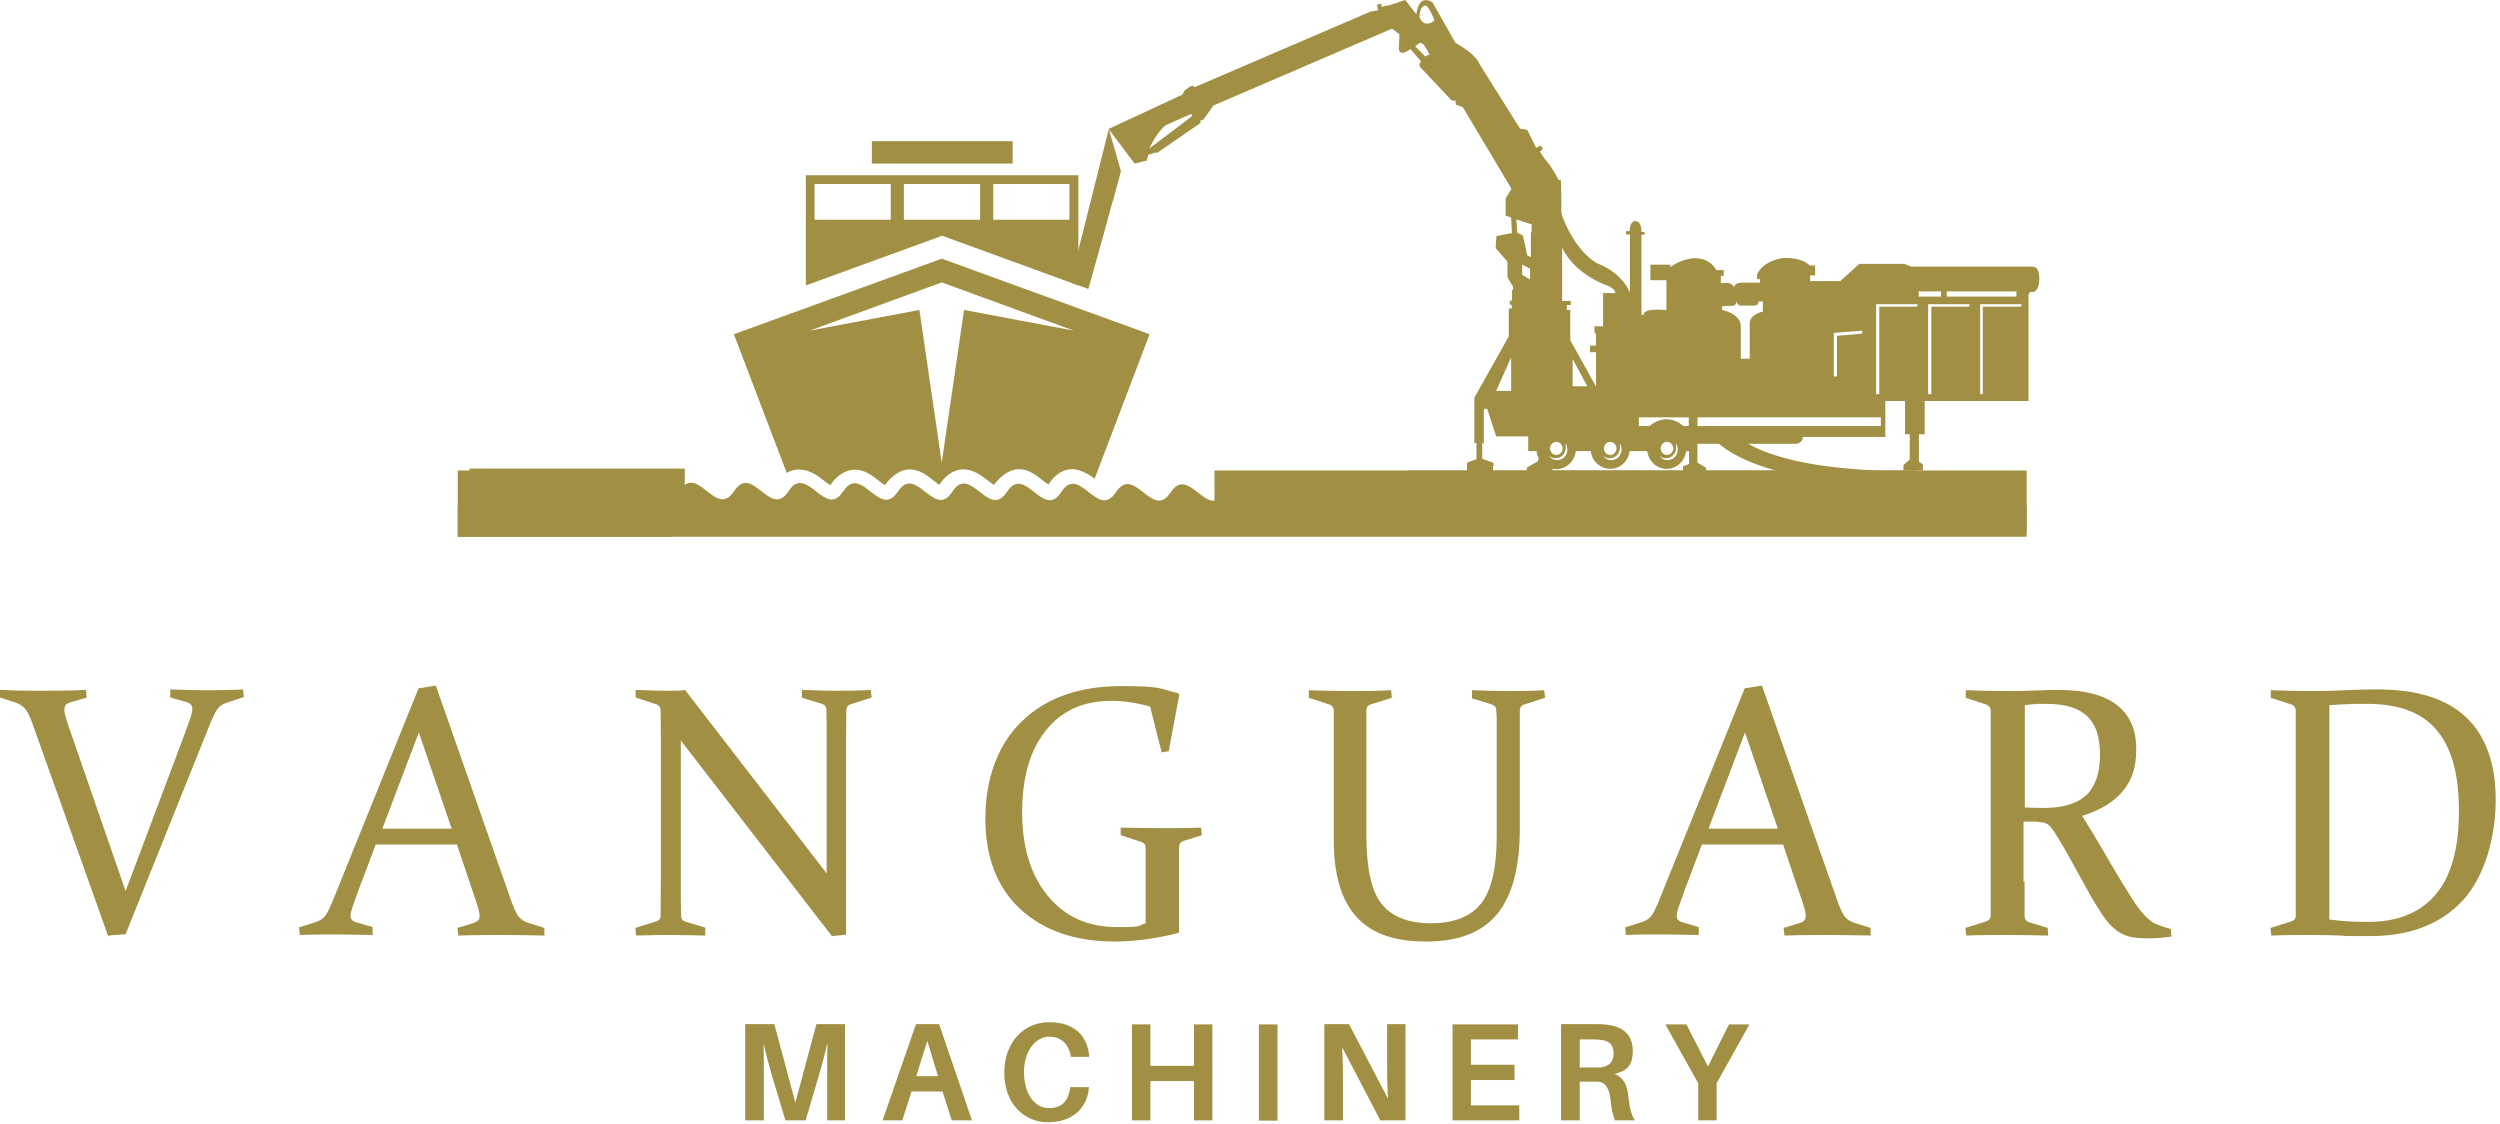 <svg width="267" height="120" viewBox="0 0 267 120" fill="none" xmlns="http://www.w3.org/2000/svg">
<path d="M90.334 119.654H88.342V114.909C88.342 113.832 88.342 112.464 88.37 111.386C88.117 112.464 87.781 113.832 87.444 114.88L86.041 119.654H83.88L82.449 114.88C82.14 113.832 81.775 112.464 81.551 111.415C81.579 112.493 81.579 113.832 81.579 114.909V119.654H79.586V109.378H82.701L84.946 117.762L87.191 109.378H90.25V119.654H90.334Z" fill="#A19043"/>
<path d="M97.35 116.568L96.368 119.654H94.263L97.827 109.378H100.296L103.804 119.654H101.643L100.661 116.568H97.322H97.35ZM97.855 114.938H100.184L99.034 111.153L97.855 114.938Z" fill="#A19043"/>
<path d="M116.32 112.726V112.871H114.356V112.726C114.075 111.474 113.346 110.717 112.027 110.717C110.708 110.717 109.361 112.143 109.361 114.472C109.361 116.801 110.483 118.344 111.999 118.344C113.514 118.344 114.047 117.529 114.3 116.248V116.103H116.292V116.248C116.068 118.432 114.468 119.858 111.915 119.858C109.361 119.858 107.256 117.849 107.256 114.589C107.256 111.328 109.305 109.174 112.055 109.174C114.805 109.174 116.124 110.688 116.32 112.726Z" fill="#A19043"/>
<path d="M129.482 119.654H127.518V115.462H122.859V119.654H120.895V109.407H122.859V113.832H127.518V109.407H129.482V119.654Z" fill="#A19043"/>
<path d="M136.441 109.407H134.449V119.684H136.441V109.407Z" fill="#A19043"/>
<path d="M147.414 119.654L143.345 111.852C143.401 112.958 143.429 114.152 143.429 114.996V119.654H141.437V109.378H144.075L148.228 117.325C148.172 116.219 148.144 114.967 148.144 114.094V109.378H150.108V119.654H147.414Z" fill="#A19043"/>
<path d="M162.259 119.654H155.131V109.407H162.119V111.008H157.096V113.715H161.754V115.346H157.096V118.053H162.259V119.654Z" fill="#A19043"/>
<path d="M174.635 119.654H172.474C172.222 118.956 172.081 118.315 171.997 117.355C171.857 116.248 171.464 115.579 170.65 115.52C170.369 115.52 170.145 115.52 169.864 115.52H168.714V119.654H166.721V109.378H170.341C170.903 109.378 171.295 109.378 171.773 109.465C173.204 109.64 174.382 110.426 174.382 112.202C174.382 113.977 173.625 114.356 172.446 114.705C173.428 115.084 173.793 115.928 173.905 117.093C174.046 118.344 174.214 119.101 174.635 119.684M170.089 114.007C170.425 114.007 170.678 114.007 170.903 114.007C171.688 113.919 172.334 113.541 172.334 112.522C172.334 111.503 171.801 111.153 171.015 111.066C170.79 111.037 170.538 111.008 170.173 111.008H168.714V114.007H170.089Z" fill="#A19043"/>
<path d="M183.335 119.654H181.37V115.695L177.862 109.407H180.107L182.408 113.89L184.653 109.407H186.842L183.335 115.695V119.654Z" fill="#A19043"/>
<path d="M11.562 100.003L3.536 77.47C3.255 76.654 2.975 76.072 2.722 75.752C2.47 75.432 2.105 75.17 1.628 75.024L0 74.5V73.685C1.151 73.743 2.554 73.772 4.153 73.772C5.753 73.772 7.437 73.772 9.177 73.685L9.261 74.5L7.577 74.995C7.324 75.053 7.156 75.141 7.044 75.257C6.932 75.374 6.875 75.548 6.875 75.781C6.875 76.014 6.932 76.363 7.072 76.771C7.184 77.179 7.381 77.732 7.605 78.372L13.414 95.17L19.728 78.372C19.981 77.674 20.177 77.149 20.317 76.713C20.458 76.305 20.542 75.956 20.542 75.723C20.542 75.49 20.486 75.344 20.374 75.228C20.261 75.112 20.093 75.024 19.869 74.966L18.185 74.5V73.627C19.448 73.685 20.767 73.714 22.113 73.714C23.46 73.714 24.723 73.714 25.958 73.627L26.042 74.442L24.218 75.053C23.797 75.17 23.489 75.374 23.264 75.665C23.04 75.956 22.759 76.538 22.394 77.412L13.414 99.77L11.618 99.916L11.562 100.003Z" fill="#A19043"/>
<path d="M46.584 73.336L54.582 96.16C54.891 97.004 55.144 97.587 55.396 97.907C55.649 98.198 55.985 98.431 56.462 98.577L58.146 99.101V99.916C56.603 99.887 55.144 99.858 53.797 99.858C52.45 99.858 50.822 99.858 48.942 99.916L48.857 99.101L50.569 98.577C50.822 98.489 50.99 98.402 51.074 98.285C51.187 98.169 51.215 98.023 51.215 97.79C51.215 97.558 51.159 97.208 51.018 96.801C50.906 96.393 50.71 95.869 50.485 95.2L48.801 90.192H40.13L38.25 95.17C37.997 95.869 37.801 96.422 37.66 96.83C37.52 97.237 37.436 97.558 37.436 97.79C37.436 98.023 37.492 98.169 37.604 98.256C37.717 98.373 37.885 98.46 38.109 98.518L39.793 99.013V99.858C38.137 99.829 36.734 99.799 35.64 99.799C34.545 99.799 33.367 99.799 32.02 99.858L31.936 99.042L33.76 98.46C34.209 98.315 34.545 98.082 34.77 97.761C34.994 97.441 35.219 96.975 35.499 96.306L44.704 73.51L46.556 73.219L46.584 73.336ZM40.831 88.504H48.24L44.732 78.227L40.831 88.504Z" fill="#A19043"/>
<path d="M72.711 79.042V94.122C72.711 95.578 72.711 96.801 72.739 97.791C72.739 98.14 72.907 98.344 73.188 98.431L75.321 99.072V99.916C73.861 99.887 72.627 99.858 71.672 99.858C70.718 99.858 69.484 99.858 67.94 99.916L67.856 99.101L70.073 98.402C70.382 98.315 70.55 98.111 70.55 97.82C70.55 96.801 70.578 95.578 70.578 94.093V78.954C70.578 77.703 70.578 76.684 70.55 75.868C70.55 75.548 70.382 75.344 70.129 75.228L67.884 74.5V73.685C69.399 73.743 70.634 73.772 71.532 73.772C72.43 73.772 72.627 73.772 73.16 73.685L88.286 93.278V78.867C88.286 77.674 88.286 76.625 88.258 75.752C88.258 75.461 88.089 75.286 87.781 75.17L85.648 74.529V73.685C87.135 73.743 88.398 73.772 89.324 73.772C90.25 73.772 91.513 73.772 93 73.685L93.084 74.5L90.811 75.228C90.531 75.315 90.39 75.548 90.39 75.868C90.39 76.684 90.362 77.732 90.362 78.954V99.829L88.847 99.974L72.655 79.013L72.711 79.042Z" fill="#A19043"/>
<path d="M124.795 80.235L124.066 80.352L122.831 75.461C121.372 75.053 119.997 74.85 118.706 74.85C115.703 74.85 113.374 75.898 111.69 78.023C110.006 80.119 109.164 83.03 109.164 86.757C109.164 90.483 110.09 93.482 111.915 95.694C113.739 97.907 116.208 99.013 119.295 99.013C122.382 99.013 121.344 98.868 122.354 98.606V93.627C122.354 93.016 122.354 92.434 122.354 91.939C122.354 91.415 122.354 90.949 122.354 90.541C122.354 90.221 122.186 90.017 121.933 89.93L119.688 89.202V88.387C121.203 88.416 122.691 88.445 124.094 88.445C125.497 88.445 126.928 88.445 128.275 88.387L128.359 89.202L126.395 89.814C126.114 89.901 125.946 90.105 125.918 90.396C125.918 90.891 125.918 91.415 125.918 91.91C125.918 92.434 125.918 92.987 125.918 93.569V99.537L125.806 99.654C123.364 100.265 121.091 100.556 119.043 100.556C114.833 100.556 111.466 99.392 108.968 97.092C106.47 94.763 105.236 91.531 105.236 87.397C105.236 83.263 106.526 79.537 109.136 77.033C111.718 74.529 115.254 73.277 119.744 73.277C124.234 73.277 123.701 73.539 125.834 74.034L125.946 74.18L124.823 80.206L124.795 80.235Z" fill="#A19043"/>
<path d="M139.641 73.714C141.184 73.772 142.671 73.802 144.103 73.802C145.534 73.802 147.021 73.802 148.565 73.714L148.649 74.529L146.404 75.228C146.123 75.315 145.955 75.49 145.927 75.81C145.927 76.247 145.927 76.713 145.927 77.237C145.927 77.761 145.927 78.314 145.927 78.925V89.144C145.927 92.696 146.46 95.17 147.554 96.539C148.649 97.907 150.417 98.606 152.83 98.606C155.244 98.606 157.068 97.907 158.19 96.481C159.285 95.054 159.846 92.696 159.846 89.377V78.925C159.846 78.314 159.846 77.761 159.846 77.237C159.846 76.713 159.846 76.247 159.79 75.81C159.79 75.519 159.621 75.344 159.313 75.228L157.208 74.588V73.714C158.695 73.772 160.014 73.802 161.109 73.802C162.203 73.802 163.438 73.802 164.925 73.714L165.009 74.529L162.736 75.257C162.456 75.344 162.315 75.577 162.315 75.898C162.315 76.305 162.315 76.771 162.315 77.266C162.315 77.79 162.315 78.343 162.315 78.984V88.562C162.315 92.638 161.502 95.665 159.902 97.616C158.302 99.567 155.777 100.556 152.325 100.556C148.873 100.556 146.46 99.683 144.86 97.907C143.261 96.16 142.447 93.424 142.447 89.697V78.984C142.447 78.343 142.447 77.79 142.447 77.266C142.447 76.742 142.447 76.305 142.447 75.898C142.447 75.577 142.279 75.374 142.026 75.257L139.781 74.529V73.714H139.641Z" fill="#A19043"/>
<path d="M188.217 73.336L196.215 96.16C196.524 97.004 196.777 97.587 197.029 97.907C197.282 98.198 197.618 98.431 198.096 98.577L199.779 99.101V99.916C198.236 99.887 196.777 99.858 195.43 99.858C194.083 99.858 192.455 99.858 190.575 99.916L190.491 99.101L192.202 98.577C192.455 98.489 192.623 98.402 192.707 98.285C192.82 98.169 192.848 98.023 192.848 97.79C192.848 97.558 192.792 97.208 192.651 96.801C192.539 96.393 192.343 95.869 192.118 95.2L190.434 90.192H181.763L179.883 95.17C179.63 95.869 179.434 96.422 179.293 96.83C179.153 97.237 179.069 97.558 179.069 97.79C179.069 98.023 179.125 98.169 179.237 98.256C179.35 98.373 179.518 98.46 179.742 98.518L181.426 99.013V99.858C179.77 99.829 178.367 99.799 177.273 99.799C176.178 99.799 175 99.799 173.653 99.858L173.569 99.042L175.393 98.46C175.842 98.315 176.178 98.082 176.403 97.761C176.627 97.441 176.852 96.975 177.133 96.306L186.337 73.51L188.189 73.219L188.217 73.336ZM182.465 88.504H189.873L186.365 78.227L182.465 88.504Z" fill="#A19043"/>
<path d="M216.224 94.122C216.224 94.879 216.224 95.549 216.224 96.131C216.224 96.743 216.224 97.266 216.224 97.761C216.224 98.14 216.392 98.402 216.701 98.489L218.694 99.101L218.75 99.916C217.318 99.887 215.887 99.858 214.456 99.858C213.025 99.858 211.51 99.858 209.994 99.916L209.91 99.101L212.127 98.402C212.436 98.315 212.576 98.111 212.604 97.82C212.604 97.325 212.604 96.772 212.604 96.16C212.604 95.549 212.604 94.85 212.604 94.122V78.984C212.604 78.343 212.604 77.79 212.604 77.266C212.604 76.742 212.604 76.305 212.604 75.898C212.604 75.577 212.436 75.374 212.183 75.257L209.938 74.529V73.714C211.453 73.772 212.969 73.802 214.428 73.802C215.887 73.802 215.102 73.802 215.551 73.802C216 73.802 216.533 73.772 217.178 73.743C217.824 73.743 218.385 73.714 218.806 73.685C219.255 73.685 219.592 73.685 219.844 73.685C222.622 73.685 224.671 74.209 226.074 75.286C227.449 76.363 228.151 77.906 228.151 79.973C228.151 82.04 227.674 83.321 226.72 84.486C225.765 85.65 224.334 86.524 222.37 87.135C223.128 88.329 223.829 89.493 224.475 90.6C225.12 91.706 225.709 92.725 226.271 93.656C226.832 94.588 227.337 95.403 227.786 96.102C228.235 96.801 228.684 97.383 229.077 97.791C229.273 97.994 229.498 98.198 229.694 98.344C229.891 98.489 230.115 98.635 230.34 98.722C230.564 98.809 230.789 98.897 231.041 98.984C231.294 99.072 231.546 99.13 231.855 99.217L231.911 100.032C231.041 100.149 230.312 100.207 229.722 100.207C229.133 100.207 228.796 100.207 228.431 100.178C228.067 100.178 227.73 100.09 227.421 100.032C227.14 99.945 226.86 99.858 226.635 99.741C226.411 99.625 226.158 99.479 225.934 99.275C225.429 98.897 224.952 98.344 224.475 97.616C223.997 96.888 223.492 96.073 222.987 95.141C222.482 94.21 221.921 93.249 221.36 92.201C220.798 91.153 220.209 90.134 219.592 89.144C219.395 88.853 219.255 88.62 219.115 88.445C218.974 88.271 218.834 88.125 218.694 88.038C218.553 87.95 218.357 87.863 218.16 87.834C217.964 87.805 217.711 87.776 217.375 87.747H216.112C216.112 87.718 216.112 94.181 216.112 94.181L216.224 94.122ZM216.224 86.233C216.954 86.262 217.627 86.291 218.245 86.291C220.321 86.291 221.837 85.825 222.819 84.923C223.773 84.02 224.278 82.564 224.278 80.614C224.278 78.663 223.829 77.353 222.903 76.48C221.977 75.606 220.546 75.17 218.553 75.17C216.561 75.17 217.852 75.17 217.487 75.199C217.094 75.199 216.701 75.257 216.252 75.315V86.233H216.224Z" fill="#A19043"/>
<path d="M247.037 99.858C245.578 99.858 244.091 99.858 242.575 99.916L242.491 99.101L244.708 98.402C245.017 98.315 245.185 98.111 245.185 97.82C245.185 97.325 245.185 96.772 245.185 96.16C245.185 95.549 245.185 94.85 245.185 94.122V78.984C245.185 78.343 245.185 77.79 245.185 77.266C245.185 76.742 245.185 76.305 245.185 75.898C245.185 75.577 245.017 75.374 244.764 75.257L242.519 74.529V73.714C244.034 73.772 245.55 73.801 247.009 73.801C248.468 73.801 249.366 73.772 250.489 73.714C251.611 73.656 252.762 73.627 253.913 73.627C258.122 73.627 261.265 74.617 263.37 76.596C265.474 78.576 266.541 81.516 266.541 85.447C266.541 89.377 265.362 93.627 263.033 96.16C260.676 98.693 257.392 99.974 253.155 99.974C248.917 99.974 250.966 99.974 250.04 99.916C249.142 99.887 248.132 99.858 247.009 99.858M248.749 98.198C249.451 98.285 250.152 98.373 250.826 98.402C251.499 98.431 252.173 98.46 252.874 98.46C256.045 98.46 258.459 97.499 260.114 95.549C261.77 93.627 262.612 90.658 262.612 86.64C262.612 82.623 261.826 79.886 260.255 77.994C258.683 76.101 256.186 75.17 252.79 75.17C249.394 75.17 251.639 75.17 250.994 75.199C250.349 75.199 249.591 75.257 248.777 75.315V98.14L248.749 98.198Z" fill="#A19043"/>
<path d="M216.449 50.249H150.361V56.625H216.449V50.249Z" fill="#A19043"/>
<path d="M204.073 48.968L203.287 49.667V50.249H205.364V49.608L204.438 48.968" fill="#A19043"/>
<path d="M156.675 49.463V50.453L159.453 50.395V49.842" fill="#A19043"/>
<path d="M164.701 49.143H164.252V49.259L163.073 49.929L163.017 50.744H165.823V49.987L164.701 49.288V49.143Z" fill="#A19043"/>
<path d="M108.154 15.081H93.112V17.468H108.154V15.081Z" fill="#A19043"/>
<path d="M216.449 54.005H204.775V50.249H203.203H200.593H193.97H191.36H185.271H182.689H180.5H177.89H176.599H173.99H171.801H169.219H163.129H160.519H154.458H151.848H143.71H129.706V54.005H126.114H123.448H88.707H86.406H48.886V57.324H216.449V54.005Z" fill="#A19043"/>
<path d="M217.038 28.473H204.129L203.371 28.181H198.573L196.552 30.015H193.325V29.404H193.858V28.356H193.241C193.241 28.356 192.764 27.541 190.519 27.541C190.519 27.541 188.302 27.774 187.656 29.317V29.812H187.965V30.19H185.972C185.972 30.19 185.299 30.19 185.187 30.656C185.187 30.656 184.962 30.219 184.485 30.219H183.784V29.462H184.092V28.851H183.306C183.306 28.851 182.745 27.57 180.949 27.57C180.949 27.57 179.574 27.628 178.395 28.531V28.269H176.263V29.928H177.975V33.131C177.975 33.131 175.533 32.81 175.533 33.626H175.309V25.066H175.645V24.775H175.309C175.309 24.775 175.365 23.581 174.607 23.611C174.607 23.611 174.046 23.611 174.046 24.688H173.653V25.037H174.074V31.238C173.092 28.938 170.566 28.123 170.566 28.123C168.321 26.784 167.114 23.844 166.806 22.97V22.912C166.806 22.912 166.806 22.912 166.806 22.854L166.749 22.592C166.749 22.009 166.777 20.67 166.693 19.215H162.007L160.8 21.194V23.028L161.389 23.232L161.474 24.892L159.818 25.212L159.734 26.493L160.997 27.948V29.608L161.586 30.598V30.918L161.474 31.035V32.112H161.249V32.548H161.446V32.956H161.137V35.925L157.461 42.476V47.309H157.685V49.055L156.731 49.376V49.842H159.509V49.434L158.302 48.997V47.338H158.471V43.669H158.836L159.79 46.61H163.213V48.182H164.111C164.111 48.415 164.196 48.648 164.308 48.881V49.609C164.448 49.609 164.617 49.667 164.757 49.667V49.492C165.122 49.871 165.655 50.103 166.216 50.103C167.283 50.103 168.181 49.259 168.293 48.182H169.892C170.033 49.259 170.903 50.074 171.969 50.074C173.035 50.074 173.905 49.259 174.046 48.182H175.926C176.066 49.259 176.936 50.074 178.003 50.074C179.069 50.074 179.939 49.259 180.079 48.182H180.388V49.55L179.742 49.812V50.395H182.212V49.958L181.286 49.405V47.396H183.587C187.909 51.064 197.675 51.588 197.675 51.588C207.665 52.578 216.196 52.258 216.196 52.258L216.364 50.482C212.632 51.355 198.096 50.103 198.096 50.103C191.838 49.638 188.442 48.386 186.702 47.396H189.144H191.838C191.838 47.396 192.539 47.338 192.539 46.668H201.351V42.825H203.456V46.377H203.961V49.347H204.943V46.377H205.56V42.825H216.645V31.646C216.645 31.646 216.589 31.326 216.87 31.18H217.178C217.178 31.18 217.796 31.064 217.796 29.812C217.796 29.812 217.852 28.56 217.206 28.502M161.389 38.604V41.748H159.79L161.389 38.167V38.604ZM163.41 29.841L162.568 29.346V28.24L163.41 28.705V29.87V29.841ZM163.578 24.775L163.494 24.863V27.483L163.101 27.25L162.652 25.154L162.035 24.833L161.951 23.436L163.578 23.96V24.775ZM166.216 47.192C166.581 47.192 166.89 47.512 166.89 47.891C166.89 48.269 166.581 48.59 166.216 48.59C165.851 48.59 165.543 48.269 165.543 47.891C165.543 47.512 165.851 47.192 166.216 47.192ZM166.3 49.143C165.936 49.143 165.627 48.968 165.43 48.677C165.627 48.852 165.879 48.939 166.132 48.939C166.749 48.939 167.226 48.444 167.226 47.804C167.226 47.163 167.142 47.309 167.002 47.134C167.255 47.338 167.395 47.658 167.395 48.007C167.395 48.648 166.918 49.143 166.3 49.143ZM167.956 41.253V38.342L169.528 41.253H167.956ZM170.454 35.634V36.915H169.808V37.614H170.454V41.282L167.704 36.333V33.102H167.339V32.578H167.76V32.141H166.834V26.464C168.265 29.375 171.548 30.452 171.548 30.452C172.502 30.773 172.53 31.297 172.53 31.297H171.211V34.848H170.285V35.489L170.426 35.634H170.454ZM172.643 47.891C172.643 48.269 172.334 48.59 171.969 48.59C171.604 48.59 171.296 48.269 171.296 47.891C171.296 47.512 171.604 47.192 171.969 47.192C172.334 47.192 172.643 47.512 172.643 47.891ZM172.081 49.143C171.717 49.143 171.408 48.968 171.211 48.677C171.408 48.852 171.632 48.939 171.913 48.939C172.53 48.939 173.007 48.444 173.007 47.804C173.007 47.163 172.923 47.309 172.783 47.134C173.035 47.338 173.176 47.658 173.176 48.007C173.176 48.648 172.699 49.143 172.081 49.143ZM178.087 49.143C177.722 49.143 177.413 48.968 177.217 48.677C177.413 48.852 177.638 48.939 177.918 48.939C178.536 48.939 179.013 48.444 179.013 47.804C179.013 47.163 178.929 47.309 178.788 47.134C179.041 47.338 179.181 47.658 179.181 48.007C179.181 48.648 178.704 49.143 178.087 49.143ZM177.357 47.891C177.357 47.512 177.666 47.192 178.031 47.192C178.395 47.192 178.704 47.512 178.704 47.891C178.704 48.269 178.395 48.59 178.031 48.59C177.666 48.59 177.357 48.269 177.357 47.891ZM180.36 45.504H179.771C179.293 45.038 178.648 44.776 177.975 44.776C177.301 44.776 176.656 45.067 176.179 45.504H175.028V44.572H180.36V45.504ZM195.851 35.547L198.881 35.314V35.634L196.187 35.867V40.205H195.851V35.547ZM183.952 32.694H184.148C184.148 32.665 185.074 32.665 185.074 32.665C185.355 32.665 185.495 32.199 185.495 32.199C185.523 32.607 185.86 32.636 185.86 32.636H187.348C187.881 32.636 187.797 32.199 187.797 32.199H188.274V33.276C186.899 33.596 186.87 34.412 186.87 34.412V38.313H185.916V34.848C185.916 33.48 183.924 33.102 183.924 33.102V32.752L183.952 32.694ZM200.874 45.504H181.286V44.572H200.874V45.504ZM204.775 32.752H200.705V42.097H200.369V32.49H204.775V32.752ZM207.918 31.122H215.354V31.675H207.918V31.122ZM204.915 31.122H207.3V31.675H204.915V31.122ZM210.331 32.752H206.262V42.097H205.925V32.49H210.331V32.752ZM215.887 32.752H211.762V42.097H211.482V32.49H215.887V32.752Z" fill="#A19043"/>
<path d="M71.869 50.249H48.886V57.324H71.869V50.249Z" fill="#A19043"/>
<path d="M97.771 28.735C98.725 28.647 99.679 28.589 100.633 28.56C101.588 28.589 102.542 28.647 103.496 28.735L100.633 27.686L97.771 28.735Z" fill="#A19043"/>
<path d="M100.633 25.183L115.17 30.481V18.72H86.069V30.481L100.605 25.183H100.633ZM106.078 19.651H114.216V23.465H106.078V19.651ZM96.536 19.651H104.675V23.465H96.536V19.651ZM86.995 19.651H95.133V23.465H86.995V19.651Z" fill="#A19043"/>
<path d="M116.236 30.86L118.004 24.542L118.06 24.309L118.818 21.544L118.846 21.515L119.716 18.283L118.425 13.77L114.3 30.161L116.236 30.86Z" fill="#A19043"/>
<path d="M113.683 32.635L114.749 32.839L113.739 32.461L113.683 32.635Z" fill="#A19043"/>
<path d="M165.009 17.031L164.448 16.187L164.785 15.925L164.56 15.546L164.055 15.779L163.101 13.858L162.343 13.741L157.994 6.812C157.994 6.812 157.741 5.852 155.44 4.571L152.998 0.262C152.998 0.262 151.679 -0.728 151.315 1.223L151.259 1.514L150.08 0L148.396 0.553C148.144 0.582 147.863 0.64 147.554 0.757V0.408C147.526 0.408 147.077 0.466 147.077 0.466L147.161 1.106L146.404 1.223L127.574 9.316C127.574 9.316 127.489 9.025 127.012 9.287L126.479 9.695L126.283 10.102L118.397 13.771L121.175 17.468L122.466 17.148L122.634 16.536L123.364 16.303H123.617L128.219 13.13V12.839C128.191 12.839 128.5 12.81 128.5 12.81L129.594 11.267L148.677 3.057L149.463 3.668L149.406 5.007C149.406 5.007 149.21 6.259 150.641 5.24L151.764 6.55C151.764 6.55 151.483 6.871 151.651 7.133L155.019 10.714L155.468 10.772V11.179L156.226 11.441L162.287 21.602L166.777 19.826C166.244 18.749 165.655 17.73 165.009 17.002M122.747 15.867C122.747 15.867 123.532 14.091 124.515 13.363L127.209 12.169L127.349 12.373L122.747 15.867ZM152.213 6.026L151.146 4.949L151.679 4.542L152.044 4.745L152.718 5.852C152.493 5.793 152.213 6.056 152.213 6.056M152.157 2.475C152.157 2.475 151.792 2.329 151.595 1.834C151.595 1.834 151.623 0.466 152.297 0.611C152.297 0.611 152.578 0.611 153.195 2.154C153.195 2.154 152.858 2.62 152.185 2.504" fill="#A19043"/>
<path d="M85.423 50.162C86.49 50.162 87.36 50.831 88.033 51.355C88.202 51.501 88.482 51.705 88.679 51.821C88.679 51.821 88.707 51.763 88.735 51.734L88.791 51.647C89.1 51.21 89.97 50.162 91.373 50.162C92.411 50.191 93.225 50.831 93.87 51.355C94.039 51.501 94.319 51.705 94.516 51.821C94.516 51.821 94.544 51.763 94.572 51.734C94.796 51.414 95.779 50.133 97.21 50.133C98.248 50.162 99.062 50.802 99.707 51.326C99.876 51.472 100.156 51.676 100.353 51.792V51.734C101.223 50.395 102.233 50.133 102.907 50.133C103.973 50.133 104.843 50.802 105.516 51.326C105.685 51.472 105.965 51.676 106.162 51.792C106.162 51.792 107.284 50.103 108.856 50.103C109.894 50.133 110.708 50.773 111.353 51.297C111.522 51.443 111.802 51.647 111.999 51.763V51.705C112.869 50.365 113.879 50.103 114.553 50.103C115.226 50.103 116.293 50.627 116.91 51.122L122.775 35.693L100.577 27.628L78.38 35.693L84.02 50.511C84.497 50.22 84.974 50.133 85.367 50.133M100.577 30.161L114.693 35.314L102.963 33.102L100.577 49.405L98.192 33.102L86.462 35.314L100.577 30.161Z" fill="#A19043"/>
<path d="M133.663 53.772L130.969 54.15C130.941 53.626 130.885 53.131 130.857 52.607C128.921 55.664 126.956 49.55 125.02 52.607C125.02 52.607 125.02 52.607 125.02 52.636C125.02 52.636 125.02 52.607 125.02 52.578C123.083 55.635 121.119 49.521 119.183 52.578C119.183 52.578 119.183 52.578 119.183 52.607C119.183 52.607 119.183 52.578 119.183 52.549C117.246 55.606 115.282 49.492 113.346 52.549C111.409 55.577 109.473 49.492 107.537 52.549C107.537 52.549 107.537 52.549 107.537 52.578C107.537 52.578 107.537 52.549 107.537 52.52C105.6 55.577 103.636 49.463 101.7 52.52C99.763 55.548 97.827 49.463 95.891 52.52C95.891 52.52 95.891 52.52 95.891 52.549C95.891 52.549 95.891 52.52 95.891 52.491C93.954 55.548 91.99 49.434 90.053 52.491C90.053 52.491 90.053 52.491 90.053 52.52C90.053 52.52 90.053 52.491 90.053 52.462C88.117 55.519 86.153 49.405 84.216 52.462C82.28 55.489 80.344 49.405 78.407 52.462C78.407 52.462 78.407 52.462 78.407 52.491C78.407 52.491 78.407 52.462 78.407 52.432C76.639 55.198 74.9 50.482 73.132 51.792V50.045H50.148V57.12H73.132V56.334L133.719 55.169V53.597L133.663 53.772Z" fill="#A19043"/>
</svg>
